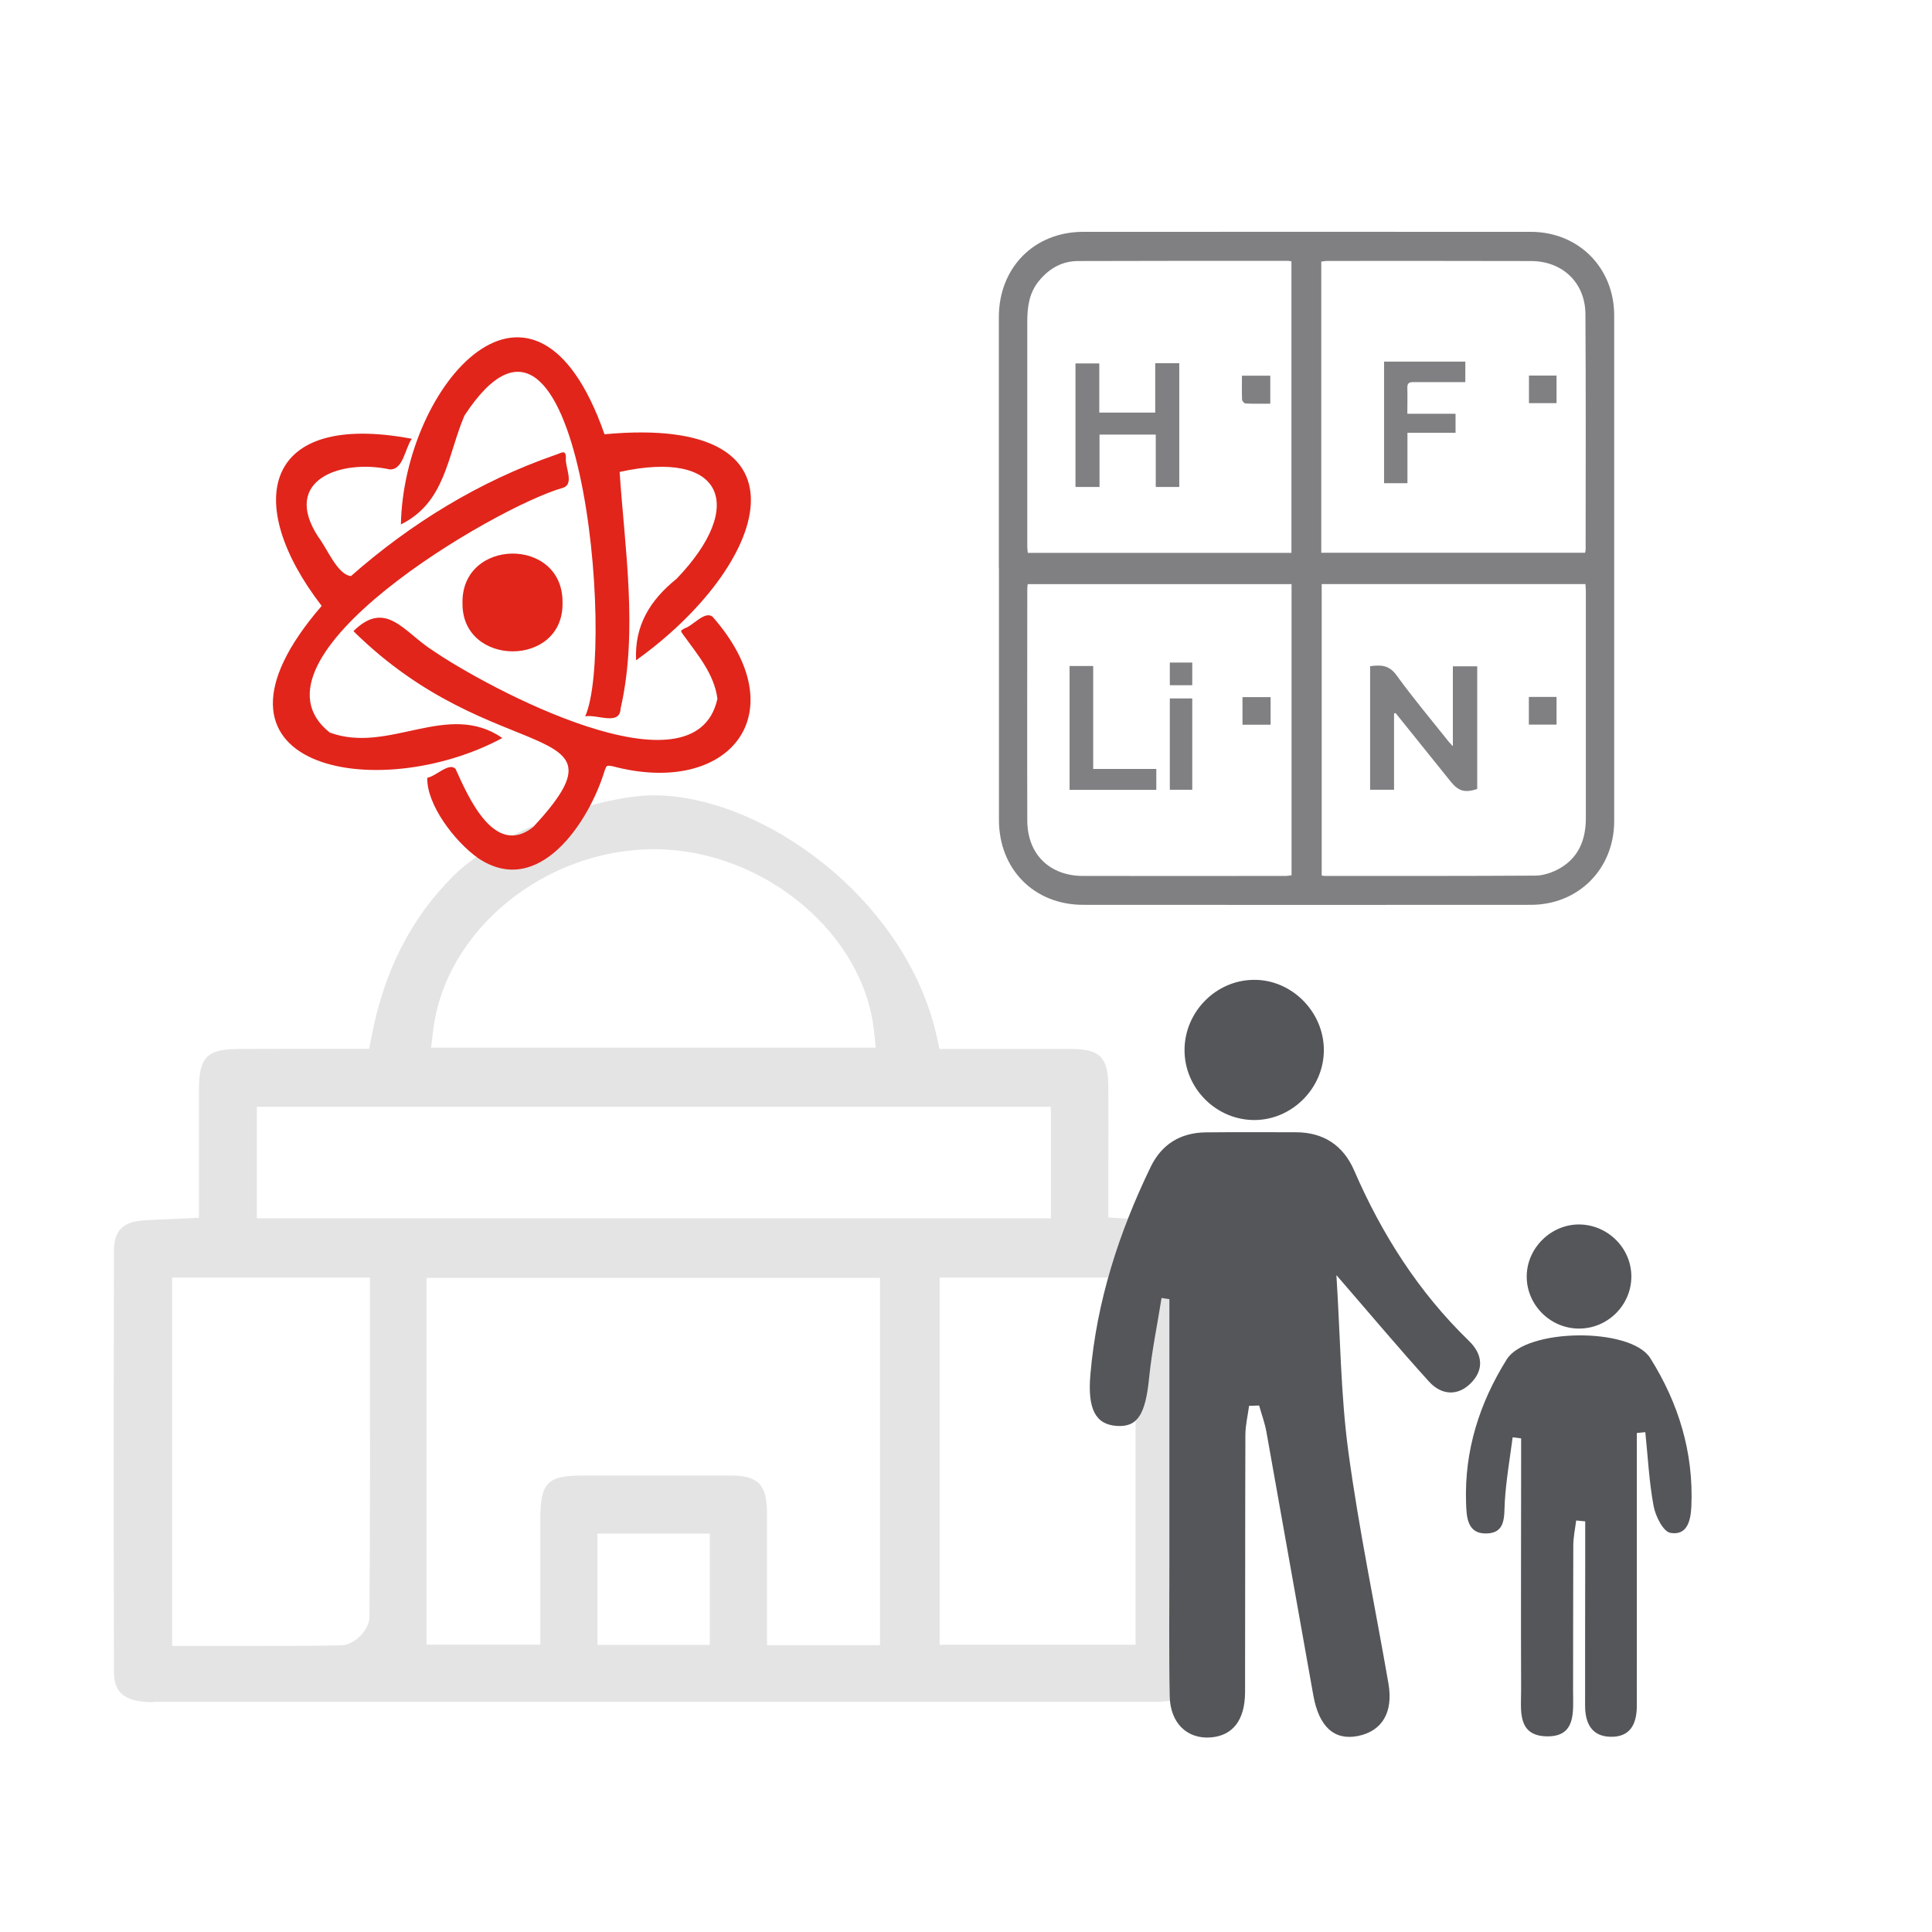 <svg xmlns="http://www.w3.org/2000/svg" viewBox="0 0 180 180"><g id="c"><g><rect width="180" height="180" fill="#fff"></rect><path d="m14.27,158.59c-3.2,0-3.64-1.36-3.65-2.83-.04-12.17-.04-25.01,0-39.24,0-1.86.84-2.7,2.78-2.82.8-.05,1.6-.08,2.46-.12l2.68-.12v-4.8c0-2.44,0-4.81,0-7.18,0-2.99.74-3.73,3.7-3.75,1.39,0,2.78-.01,4.17-.01h7.98s.23-1.17.23-1.17c1.18-6.12,3.67-11,7.61-14.93,4.17-4.17,13.63-7.52,18.68-7.52,10.1,0,23.52,9.62,26.37,22.49l.25,1.14h7.99c1.43,0,2.87,0,4.3,0,2.68.02,3.42.77,3.44,3.51.02,2.44.01,4.89,0,7.41v4.78s1.36.08,1.36.08c.35.02.67.04.95.06.58.04,1.05.07,1.52.08,3.62.06,4.12.58,4.12,4.22,0,12.24,0,24.47,0,36.71,0,3.27-.69,3.98-3.89,3.98h-11.39s-70.24,0-81.65,0Zm1.78-5.24h7.51c2.43,0,5.31,0,8.24-.06,1.22-.02,2.62-1.43,2.62-2.65.06-8.48.06-16.77.05-25.55v-6.06h-18.43v34.31Zm47.46-15.88c1.49,0,2.99,0,4.48,0,2.65,0,3.46.82,3.47,3.49.01,2.43,0,4.86,0,7.39v4.93s10.53,0,10.53,0v-34.22h-42.25v34.17h10.6v-4.68c0-2.35,0-4.66,0-6.97,0-3.46.64-4.11,4-4.11h9.15Zm-7.84,15.78h10.46v-10.37h-10.46v10.37Zm31.87-.01h18.26v-34.21h-18.26v34.21Zm-63.62-39.73h73.99v-10.39H23.93v10.39Zm37.03-34.39c-10.23,0-19.47,7.57-20.59,16.87l-.2,1.62h41.43l-.17-1.6c-.97-9.05-10.25-16.78-20.27-16.89h-.21Z" fill="#e4e4e4"></path><path d="m116.36,130.98c.32-.01.63-.02.95-.03.23.82.53,1.62.68,2.46,1.47,8.18,2.9,16.37,4.37,24.55.53,2.94,1.96,4.21,4.15,3.78,2.25-.45,3.31-2.19,2.85-4.88-1.25-7.21-2.76-14.39-3.74-21.64-.71-5.27-.74-10.63-1.11-16.42,3.24,3.74,5.87,6.88,8.63,9.92,1.15,1.27,2.69,1.39,3.93.11,1.24-1.28,1.03-2.71-.23-3.92-4.68-4.54-8.1-9.92-10.68-15.87-1.01-2.33-2.86-3.55-5.43-3.55-2.8,0-5.6-.02-8.4.01-2.35.03-4.11,1.11-5.13,3.23-2.96,6.12-5.03,12.52-5.61,19.33-.28,3.24.49,4.66,2.46,4.79,1.95.13,2.67-1.09,3.01-4.47.25-2.5.77-4.97,1.16-7.45.24.04.49.07.73.11,0,8.22,0,16.43,0,24.65,0,4.12-.05,8.23.03,12.35.05,2.52,1.65,4.01,3.84,3.83,2.04-.17,3.17-1.61,3.18-4.21.02-7.99,0-15.97.03-23.96,0-.9.22-1.79.34-2.69Zm36.13,2.53c.27-.03.53-.05.8-.08.24,2.29.35,4.61.77,6.87.17.94.89,2.38,1.55,2.51,1.58.29,1.91-1.13,1.97-2.46.22-5.02-1.19-9.62-3.83-13.82-1.82-2.89-11.55-2.79-13.37.12-2.54,4.06-3.95,8.49-3.79,13.34.04,1.36.11,2.92,1.9,2.88,1.83-.04,1.63-1.59,1.71-2.96.12-2.01.47-4,.73-6,.26.03.52.06.79.1,0,.9,0,1.79,0,2.69,0,6.92-.03,13.83,0,20.75,0,1.84-.4,4.26,2.37,4.32,2.78.06,2.47-2.3,2.47-4.19.01-4.53,0-9.06.02-13.58,0-.78.17-1.56.27-2.34.28.03.56.05.84.08,0,1.28,0,2.55,0,3.83,0,4.45-.02,8.89-.01,13.34,0,1.57.57,2.85,2.33,2.9,1.92.06,2.5-1.24,2.49-2.95-.01-1.32,0-2.63,0-3.95,0-7.13,0-14.26,0-21.39Zm-29.15-35.66c.01-3.6-3.03-6.63-6.59-6.56-3.5.06-6.37,3-6.39,6.51-.02,3.61,2.99,6.6,6.59,6.55,3.48-.05,6.38-3,6.39-6.5Zm23.74,25.93c2.67.02,4.88-2.14,4.91-4.8.03-2.65-2.15-4.86-4.83-4.9-2.64-.03-4.9,2.18-4.92,4.82-.02,2.65,2.17,4.86,4.84,4.88Z" fill="#54565a"></path><path d="m54.52,66.74c1.13-.21,3.23.91,3.3-.73,1.66-7.21.35-15.23-.09-22.04,9.63-2.13,11.86,3.12,5.31,9.95-2.47,1.99-3.93,4.34-3.78,7.6,12.25-8.76,17.23-22.94-2.94-21.06-6.52-18.68-18.71-4.63-18.97,8.4,4.15-2.05,4.31-6.33,5.92-10.14,10.77-16.44,14.1,21.7,11.25,28.02Zm-7.7,2.03c-5.12-3.55-10.56,1.52-16.1-.52-8.69-6.91,15.48-21.02,21.66-22.78,1.2-.32.25-1.92.34-2.82.01-.86-.48-.4-1.03-.25-7.04,2.45-13.41,6.36-18.99,11.27-1.26-.12-2.22-2.58-3.07-3.68-3.43-5.31,2.18-7.23,6.66-6.26,1.28.1,1.44-1.98,2.08-2.85-13.84-2.61-15.82,5.94-8.4,15.57-13.13,15.19,5.2,18.57,16.83,12.31Zm-13.9-9.98c13.12,13,26.38,7.87,16.76,18.26-3.61,2.86-6.03-2.75-7.24-5.42-.62-.63-1.82.7-2.63.83-.08,2.47,2.52,5.93,4.75,7.5,5.63,3.77,10.32-3.37,11.77-8.15.18-.51.19-.51.71-.43,10.91,2.92,17.27-4.93,9.34-13.93-.74-.56-1.82.87-2.62,1.1-.38.22-.37.22-.11.58,1.32,1.84,2.89,3.64,3.19,5.97-2.06,9.44-21.54-1.08-26.48-4.47-2.7-1.69-4.38-4.84-7.43-1.83Zm19.49-2.64c.07-6.17-9.47-6.05-9.32.07-.05,5.94,9.44,5.99,9.32-.07Z" fill="#e1251b"></path><g><path d="m93.06,52.93c0-7.79,0-15.58,0-23.38,0-4.58,3.26-7.94,7.84-7.95,13.91-.01,27.81,0,41.72,0,4.44,0,7.77,3.34,7.77,7.79,0,7.31,0,14.63,0,21.94,0,8.39,0,16.78,0,25.17,0,4.44-3.32,7.8-7.76,7.8-13.91.01-27.81.01-41.72,0-4.58,0-7.85-3.34-7.84-7.93,0-7.82,0-15.63,0-23.45,0,0,0,0,0,0Zm30.05-1.43h24.57c.02-.13.05-.22.05-.31,0-7.31.03-14.62-.02-21.93-.02-2.92-2.13-4.93-5.06-4.94-6.33-.02-12.66-.01-18.98-.01-.18,0-.36.04-.57.06v27.14Zm-2.77,2.92h-24.59c-.02.18-.04.32-.04.46,0,7.19-.02,14.38,0,21.57.01,3.14,2.08,5.16,5.21,5.16,6.28.01,12.56,0,18.84,0,.18,0,.36-.04.57-.06v-27.14Zm-.01-30.07c-.15-.02-.27-.05-.38-.05-6.5,0-12.99,0-19.49.02-1.51,0-2.71.69-3.66,1.85-.91,1.1-1.09,2.41-1.09,3.78,0,7,0,14,0,21,0,.18.03.37.05.56h24.56v-27.15Zm2.81,30.06v27.16c.13.02.2.04.27.04,6.54,0,13.09.01,19.63-.03.69,0,1.43-.24,2.05-.55,1.93-1,2.66-2.7,2.66-4.81,0-7.05,0-14.09,0-21.14,0-.21-.02-.42-.04-.66h-24.56Z" fill="#808083"></path><path d="m128.96,33.69h7.56v1.91c-.54,0-1.08,0-1.62,0-1.08,0-2.16.01-3.24,0-.41,0-.55.13-.54.54.02.78,0,1.57,0,2.41h4.49v1.77h-4.48v4.7h-2.18v-11.32Z" fill="#808083"></path><path d="m142.45,34.99h2.57v2.57h-2.57v-2.57Z" fill="#808083"></path><path d="m101.85,71.64h5.88v1.95h-8.08v-11.54h2.2v9.59Z" fill="#808083"></path><path d="m108.99,65.07h2.09v8.51h-2.09v-8.51Z" fill="#808083"></path><path d="m118.38,64.95v2.57h-2.62v-2.57h2.62Z" fill="#808083"></path><path d="m108.99,61.73h2.09v2.11h-2.09v-2.11Z" fill="#808083"></path><path d="m107.63,33.84h2.24v11.53h-2.19v-4.88h-5.24v4.88h-2.24v-11.51h2.22v4.58h5.21v-4.6Z" fill="#808083"></path><path d="m118.35,37.61c-.79,0-1.55.02-2.31-.02-.12,0-.31-.23-.32-.35-.03-.73-.01-1.47-.01-2.24h2.64v2.61Z" fill="#808083"></path><path d="m129.88,66.45v7.13h-2.23v-11.51c.96-.13,1.75-.14,2.46.84,1.54,2.13,3.24,4.15,4.88,6.21.09.11.18.2.37.41v-7.45h2.27v11.43c-1.16.37-1.74.21-2.47-.69-1.71-2.13-3.42-4.26-5.13-6.38-.06,0-.11.02-.17.03Z" fill="#808083"></path><path d="m142.44,64.93h2.58v2.58h-2.58v-2.58Z" fill="#808083"></path></g></g></g></svg>